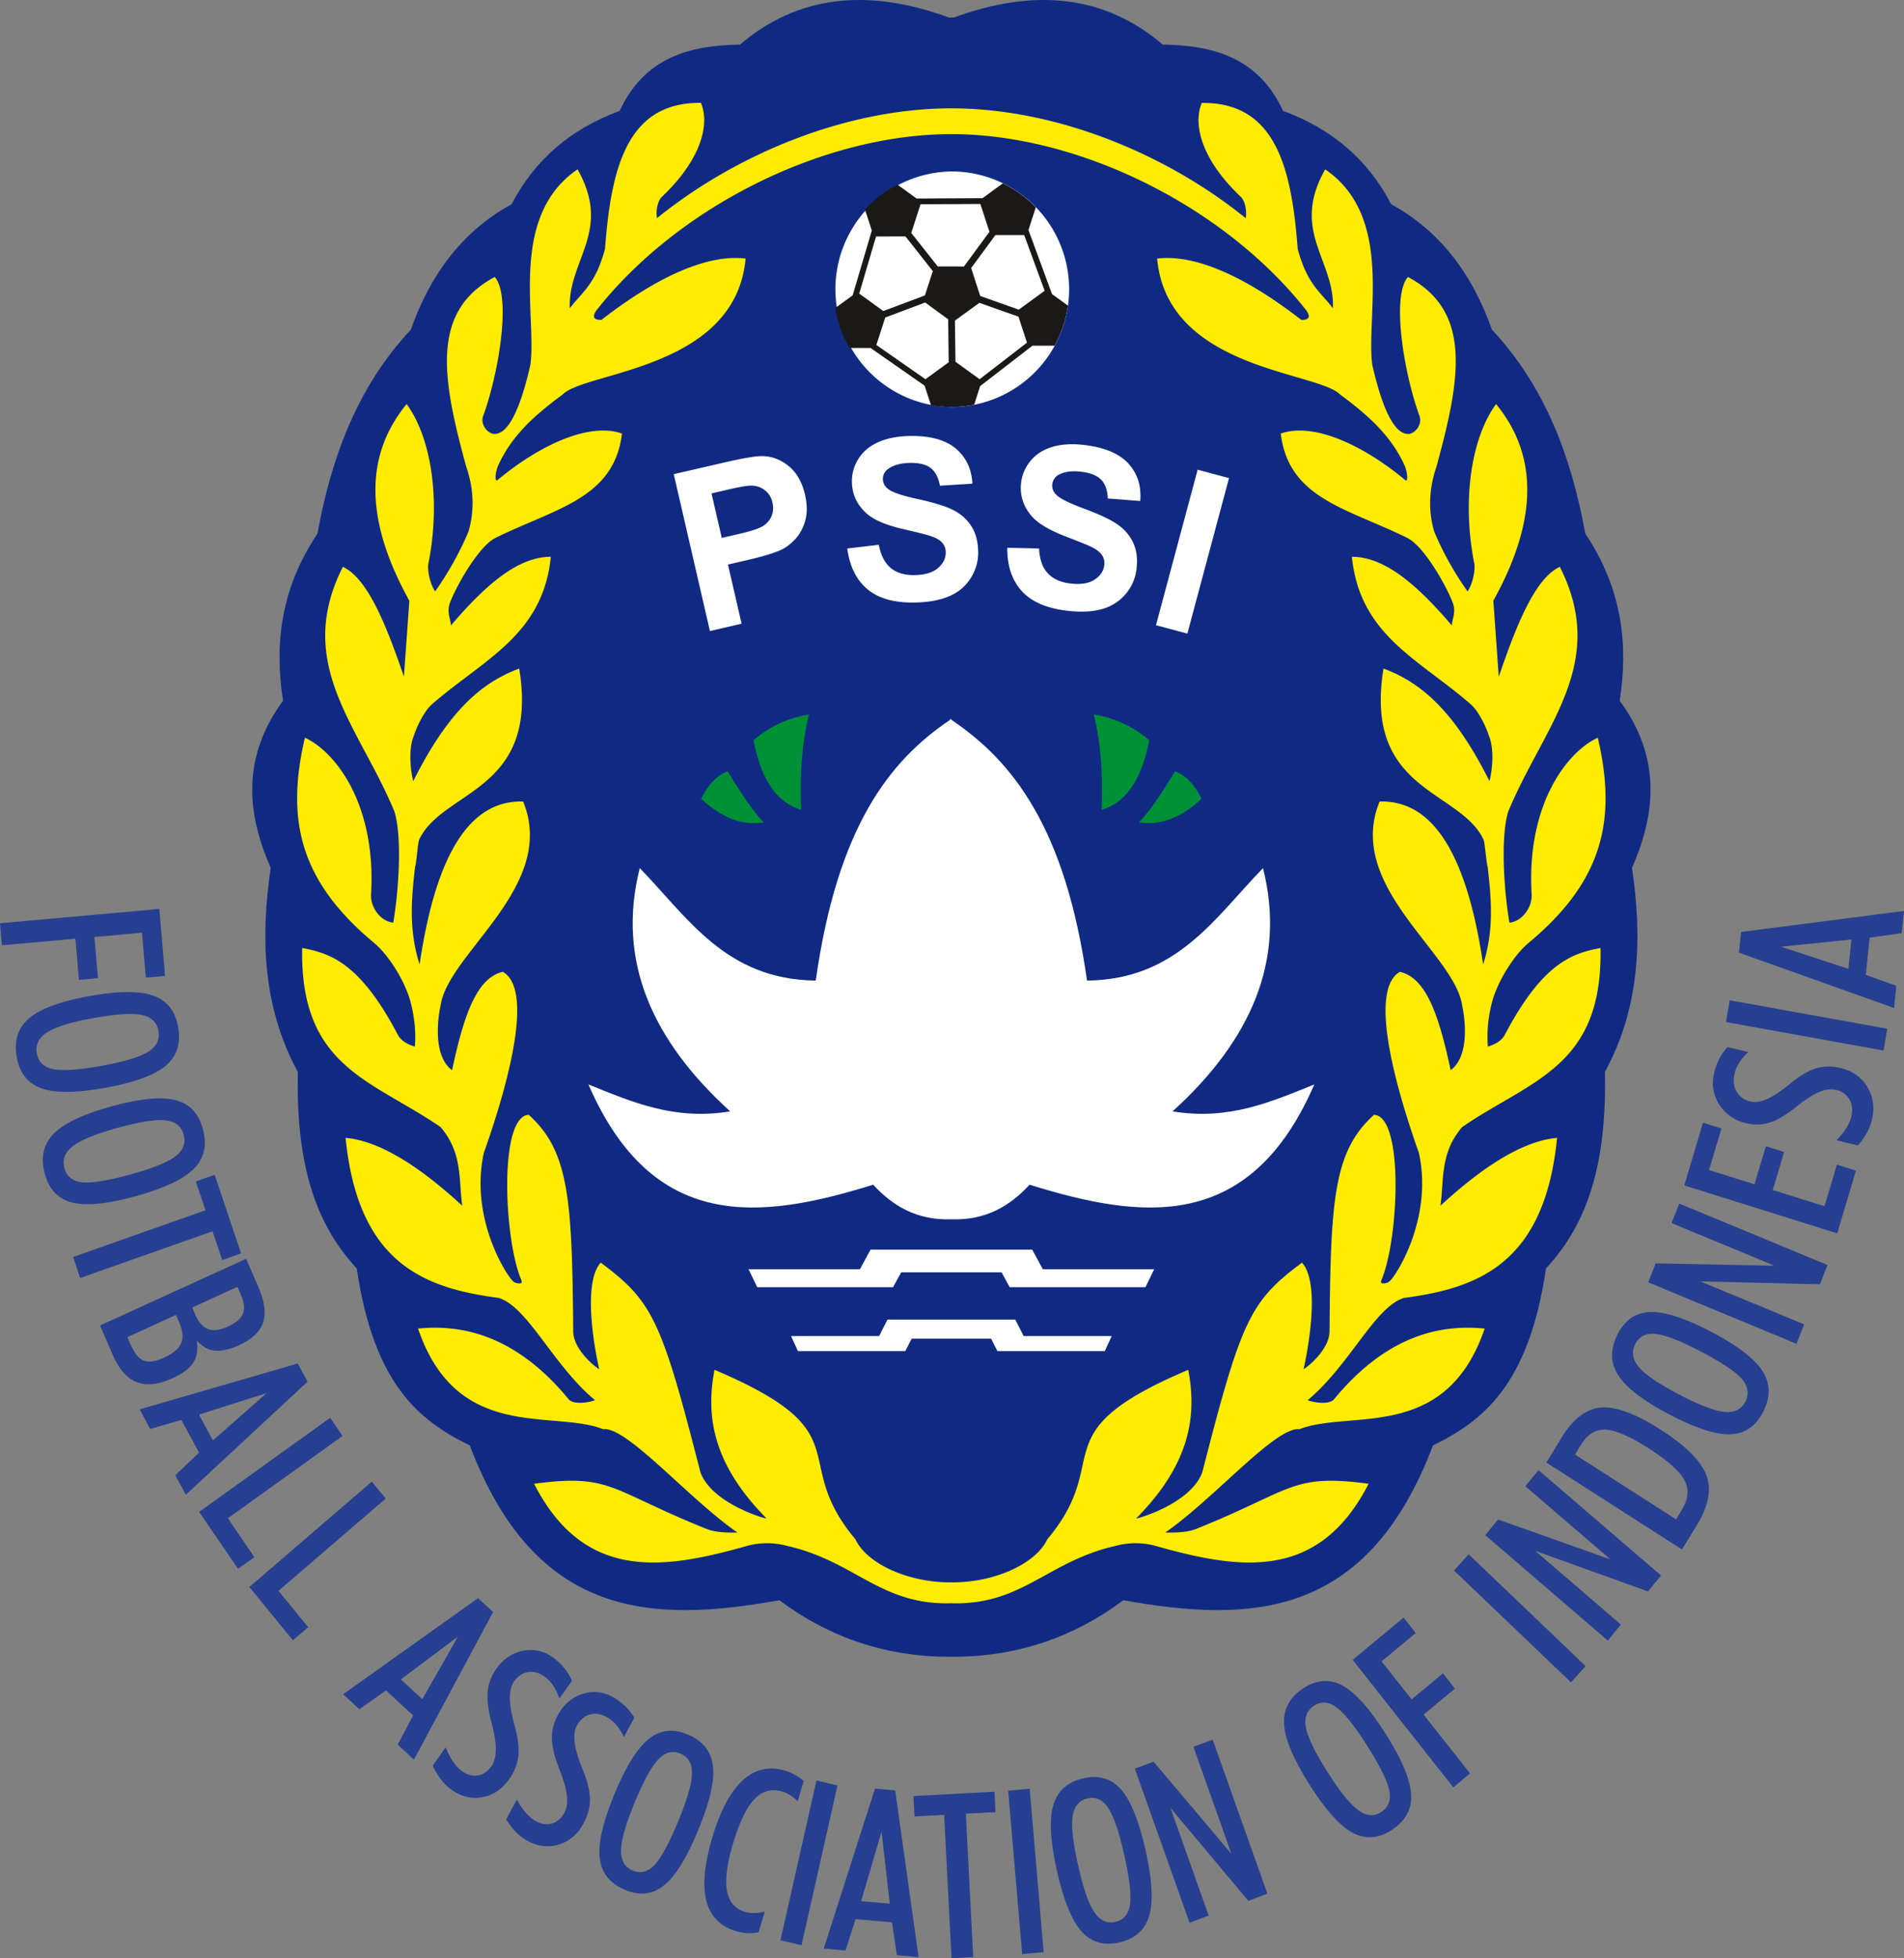 <svg xmlns="http://www.w3.org/2000/svg" height="71.969" width="70"><rect width="100%" height="100%" fill="#808080" stroke="none"/><g fill-rule="evenodd"><path d="M34.887.644c-3.042-1.114-5.601-.783-7.679.994-1.867.029-3.523.48-4.426 2.438-1.807.663-3.131 1.807-3.975 3.432-1.716.934-2.95 2.47-3.703 4.607-1.958 2.092-2.921 4.682-3.433 7.497-1.37 2.047-1.58 4.094-1.265 6.142-1.506 2.047-1.355 4.094-.452 6.142-.363 2.438-.335 5.058.994 7.496-.06 3.192.542 5.48 2.168 7.226.63 4.284 2.317 5.605 4.156 6.504 2.433 6.43 6.771 6.513 11.382 5.69 1.873 1.397 3.98 2.09 6.323 2.078 2.342.011 4.45-.681 6.323-2.078 4.61.823 8.949.74 11.382-5.69 1.839-.899 3.526-2.22 4.156-6.504 1.626-1.746 2.228-4.034 2.168-7.226 1.329-2.438 1.357-5.058.993-7.496.904-2.048 1.054-4.095-.451-6.142.316-2.048.105-4.095-1.265-6.142-.512-2.815-1.475-5.405-3.433-7.497-.753-2.138-1.987-3.673-3.703-4.607-.844-1.625-2.168-2.77-3.975-3.432-.903-1.958-2.559-2.41-4.426-2.438C40.668-.14 38.109-.47 35.067.644z" fill="#102a83"/><path d="M34.977 6.3a4.329 4.329 0 110 8.658 4.329 4.329 0 010-8.657z" fill="#fff"/><path d="M36.869 6.739c.454.222.864.521 1.212.88l-.124.384-.146.451.866 2.355.32.232.265.192a4.288 4.288 0 01-.49 1.471h-.312l-.503.001-1.922 1.485-.143.443-.078.242a4.327 4.327 0 01-1.587.016l-.083-.255-.151-.462-1.987-1.385h-.776a4.297 4.297 0 01-.525-1.466l.268-.196.376-.274.703-2.382-.135-.413-.118-.361c.341-.369.745-.679 1.194-.912l.337.243.37.268 2.423-.013.418-.305zm-2.845 7.198l.452-.33.403-.293-.02-1.58-.383-.278-.463-.338-1.468.552-.156.483-.17.526zm-2.435-3.148l.465.337.422.306 1.528-.575.14-.43.151-.463L33.29 8.69h-.498l-.585.002zm2.254-3.282l-.177.549-.164.505.974 1.232h.543l.42.001.938-1.274-.168-.514-.167-.51zm3.81 1.132h-.569l-.488.001-.891 1.21.187.58.145.448 1.418.502.462-.337.49-.356zm.103 3.954l-.171-.522-.142-.433-1.435-.508-.451.327-.45.326.02 1.511.43.312.458.331z" fill="#1b1918"/><path d="M24.155 8.017c-.042-.179-.009-.605.184-.788 1.466-1.39 1.755-2.68 1.43-3.448-2.718-.031-3.302 2.398-3.525 5.36-.351 1.32-.846 1.59-1.295 2.187-.073-1.767 1.571-2.837.284-5.104C18.69 7.962 19.74 11.61 19.5 13.41c-.512 2.237-1.024 2.569-1.36 2.536-.229-.036-.488-.351-.375-.663.565-1.542 1.045-4.39.424-5.104-2.378 1.268-1.93 3.747-1.051 6.964.267.772.322 1.57.087 2.393a11.763 11.763 0 01-1.228 2.2c-.191-.287-.295-.784-.244-1.043.449-2.265.123-4.571-.803-5.844-1.463 1.787-1.63 4.113.1 7.23l-.2 2.79c-.648-1.896-1.33-3.609-2.244-4.037-1.809 3.57.601 5.865 1.895 8.992.29.926.157 2.936-.043 4.086-.49-.053-.843-.59-.816-1.038.198-3.31-1.312-5.25-2.432-5.759-.701 2.997-.207 5.255 2.545 7.542.496.411 1.082 1.305 1.316 2.086.175.627.225 1.222.181 1.723-.267-.08-.507-.21-.623-.431-1.406-2.67-2.494-2.995-3.519-3.193-.087 4.386 2.55 4.841 5.086 6.58.823.964.66 1.928.798 2.892-1.696-1.562-3.125-2.393-4.288-2.493.46 4.63 2.905 5.524 5.634 5.883 1.072.339 2 2.483 3.536 3.758-.214.085-.763.173-.958-.02-2.05-2.499-4.1-2.755-5.549-2.613 1.43 4.197 4.95 2.97 6.804 3.698.87-.112 3.144 2.56 4.941 3.8-.403.003-.81-.003-1.145-.137-3.556-1.428-3.49-2.037-6.333-1.656 1.855 3.617 4.775 3.152 7.893 2.265a2.82 2.82 0 011.43.023c2.455.559 3.4 2.145 5.93 2.105l.087-.002.087.002c2.53.04 3.475-1.546 5.93-2.105a2.82 2.82 0 011.43-.023c3.118.887 6.038 1.352 7.893-2.265-2.843-.381-2.777.228-6.333 1.656-.335.134-.743.14-1.145.137 1.797-1.24 4.071-3.912 4.941-3.8 1.855-.728 5.375.499 6.804-3.698-1.45-.142-3.498.114-5.549 2.613-.195.193-.745.105-.959.02 1.537-1.275 2.465-3.42 3.537-3.758 2.729-.36 5.174-1.252 5.634-5.883-1.163.1-2.593.931-4.288 2.493.137-.964-.025-1.928.798-2.891 2.536-1.74 5.173-2.195 5.086-6.58-1.025.197-2.113.522-3.519 3.192-.116.22-.356.35-.623.431a4.92 4.92 0 01.18-1.723c.235-.781.821-1.675 1.316-2.086 2.753-2.287 3.247-4.545 2.546-7.542-1.12.509-2.63 2.448-2.432 5.76.027.446-.327.984-.816 1.037-.2-1.15-.334-3.16-.043-4.086 1.294-3.127 3.704-5.422 1.895-8.992-.915.428-1.596 2.141-2.244 4.038l-.2-2.792c1.729-3.116 1.563-5.442.1-7.229-.926 1.273-1.252 3.579-.803 5.844.051.259-.053.756-.244 1.044a11.76 11.76 0 01-1.228-2.201c-.235-.823-.18-1.62.087-2.393.878-3.217 1.327-5.696-1.051-6.964-.621.714-.141 3.562.423 5.104.114.312-.146.627-.375.663-.335.033-.847-.299-1.36-2.536-.238-1.8.811-5.447-1.73-7.185-1.288 2.267.356 3.337.283 5.104-.45-.598-.944-.867-1.295-2.186-.223-2.963-.807-5.392-3.526-5.36-.324.767-.035 2.058 1.431 3.447.193.183.225.61.184.788-2.968-2.401-7.019-4.036-10.822-4.036-3.803 0-7.854 1.635-10.822 4.036zm10.822 50.138h-.076c-1.604-.012-3.054-.727-3.447-1.577-2.51-2.99.332-3.897-5.186-6.235-.323 1.69-.075 3.45 1.912 5.461.042.043-2.003-.523-2.43-1.697-1.433-5.6-1.753-6.28-3.664-7.702-.548.598-.393 2.377-.058 3.917-.322-.21-.95-.805-.954-1.389-.04-4.83-.144-6.62-1.636-7.962-1.107.053-.911 4.58-.272 6.074.1.233-.332.066-.277.058-.13-.022-1.649-2.208-1.103-4.727 1.215-3.44 1.676-6.105.701-6.66-.94.215-1.424 1.525-1.866 3.615-.665-.49-.559-1.738-.424-2.373.273-1.932 4.309-4.384 3.037-7.5-1.785-.056-3.16 1.583-3.807 5.988-.41-1.288-.299-2.43-.165-3.598.05-.133.095-.845.145-.978.848-1.854 4.427-1.748 3.682-6.3-1.33.498-2.565 1.482-3.895 4.138-.142-.557-.149-1.274.02-1.665.121-.382.403-.931.667-1.16 1.909-1.659 4.079-2.534 4.37-5.42-1.118.001-2.258.862-3.673 2.524-.004-.23-.169-.482-.031-.843.232-.61 1.049-2.068 1.666-2.373 2.2-1.09 4.366-1.44 4.654-3.837-1.216-.428-3.05.438-4.576 1.71-.113.094-.084-.288.02-.527.496-1.094 1.31-1.832 2.373-2.617.825-.852 6.354-.904 6.728-4.997-1.175-.145-2.92.406-5.3 2.254-.283.005-.347-.107-.194-.338 3.007-3.831 8.362-6.49 13.06-6.49 4.696 0 10.05 2.659 13.058 6.49.153.23.089.343-.194.338-2.38-1.848-4.125-2.399-5.3-2.254.373 4.093 5.902 4.145 6.728 4.997 1.063.785 1.877 1.523 2.374 2.617.103.24.132.62.018.526-1.525-1.271-3.359-2.137-4.575-1.709.288 2.397 2.454 2.748 4.654 3.837.617.305 1.434 1.762 1.666 2.373.138.36-.027.614-.031.843-1.415-1.662-2.556-2.523-3.674-2.524.292 2.886 2.462 3.761 4.37 5.42.265.229.547.778.668 1.16.169.391.162 1.108.02 1.665-1.33-2.656-2.565-3.64-3.895-4.138-.745 4.552 2.834 4.446 3.681 6.3.05.133.096.845.146.978.134 1.167.245 2.31-.165 3.598-.648-4.405-2.023-6.044-3.807-5.988-1.272 3.116 2.763 5.568 3.037 7.5.135.635.24 1.883-.424 2.373-.442-2.09-.925-3.4-1.866-3.614-.975.554-.514 3.219.7 6.66.547 2.518-.972 4.704-1.102 4.726.055.008-.376.175-.277-.058.64-1.494.835-6.02-.272-6.074-1.492 1.341-1.597 3.131-1.636 7.962-.005.584-.632 1.178-.954 1.39.334-1.54.49-3.32-.058-3.918-1.912 1.421-2.231 2.102-3.665 7.702-.426 1.174-2.471 1.74-2.43 1.697 1.988-2.01 2.236-3.77 1.913-5.46-5.518 2.337-2.676 3.244-5.186 6.234-.394.85-1.843 1.565-3.447 1.577h-.076z" fill="#ffec00"/><path d="M26.1 23.192l-1.33-5.766 1.867-.43c.707-.164 1.176-.241 1.404-.233.35.01.672.133.961.372.29.239.488.587.594 1.045.082.354.086.667.012.937a1.625 1.625 0 01-.358.683c-.166.182-.346.32-.54.411-.265.12-.662.24-1.189.362l-.758.176.502 2.174zm.059-5.058l.377 1.635.636-.147c.46-.106.76-.207.9-.303a.789.789 0 00.3-.367.8.8 0 00.027-.479.764.764 0 00-.305-.476.825.825 0 00-.526-.148c-.146.006-.428.058-.847.155zm4.99 2.024l1.16-.135c.076.39.223.674.441.854.217.178.506.265.87.259.385-.007.674-.093.865-.26.193-.167.288-.358.284-.576a.532.532 0 00-.13-.355c-.084-.097-.228-.18-.435-.248-.14-.048-.461-.127-.96-.243-.644-.147-1.096-.335-1.358-.562-.37-.318-.558-.712-.566-1.18a1.526 1.526 0 01.241-.85c.166-.265.41-.47.728-.612.32-.142.706-.218 1.16-.226.745-.013 1.305.14 1.687.458.38.32.585.75.614 1.294l-1.194.074c-.056-.304-.17-.521-.34-.65-.17-.131-.424-.193-.76-.187-.347.006-.619.081-.812.228a.43.43 0 00-.184.37c.003.14.064.259.184.356.153.124.521.25 1.105.376.584.128 1.016.262 1.297.403.281.143.502.339.665.59.162.253.245.566.252.94.006.338-.082.658-.266.956a1.69 1.69 0 01-.787.674c-.342.15-.77.23-1.285.238-.748.013-1.325-.149-1.732-.488-.407-.338-.655-.838-.744-1.498zm5.883-.027l1.169.028c.02.397.126.699.317.907.19.206.465.333.825.377.382.047.68.002.893-.137.214-.138.335-.315.361-.53a.533.533 0 00-.08-.37c-.068-.108-.2-.21-.395-.307-.132-.066-.439-.19-.917-.373-.617-.236-1.039-.485-1.266-.746-.322-.367-.454-.783-.397-1.248.037-.299.156-.567.357-.808.202-.239.471-.407.807-.505.336-.096.729-.117 1.18-.062.739.091 1.273.32 1.607.689.332.37.474.824.427 1.367l-1.192-.094c-.013-.308-.096-.539-.247-.69-.15-.154-.393-.25-.726-.291-.345-.042-.624-.006-.836.112a.453.453 0 00-.1.72c.133.144.48.32 1.041.526.56.208.97.4 1.228.58.259.18.45.404.576.677.125.272.165.593.12.964a1.738 1.738 0 01-1.27 1.468c-.36.102-.796.12-1.306.058-.742-.092-1.292-.332-1.647-.725-.356-.392-.533-.921-.529-1.587zm5.467 2.847l1.532-5.716 1.153.31-1.531 5.715z" fill="#fff"/><path d="M29.453 29.762c-.981-.295-1.496-1.241-1.75-2.554a4.023 4.023 0 012.037-.947c-.285 1.167-.33 2.334-.287 3.5zm11.048 0c.98-.295 1.496-1.241 1.75-2.554a4.023 4.023 0 00-2.037-.947c.285 1.167.33 2.334.287 3.5zm1.377.459c.496-.538.901-1.19 1.325-1.874.419.142.77.58.97 1.013-.764.705-1.53.992-2.295.86zm-13.802 0c-.496-.538-.902-1.19-1.325-1.874-.419.142-.77.58-.971 1.013.765.705 1.53.992 2.296.86z" fill="#009035"/><path d="M37.635 49.103h3.236l-.253.553h-3.947l-.234-.457h-2.92l-.234.457h-3.947l-.253-.553h3.236l.31-.606h4.696zm-2.703-22.678l.023.015.022-.015v.03c2.229 1.501 4.185 3.924 4.987 9.583 3.306-.036 4.696-2.308 6.47-4.133.864 3.425-.476 6.353-3.325 8.94 2.073.342 3.627-.354 5.211-.989-2.362 5.437-6.302 4.981-10.468 3.684-.728.792-1.624 1.316-2.875 1.271-1.252.045-2.147-.48-2.875-1.271-4.166 1.297-8.106 1.753-10.468-3.684 1.584.635 3.138 1.331 5.211.989-2.849-2.587-4.19-5.515-3.324-8.94 1.773 1.825 3.163 4.097 6.47 4.133.801-5.659 2.713-8.082 4.94-9.583l.001-.03zm3.408 20.222h4.093l-.32.659H37.12l-.296-.544H33.13l-.296.544H27.84l-.32-.659h4.094l.392-.72h5.942z" fill="#fff"/><path d="M0 33.931l5.858-.525.21 2.46-.707.063-.14-1.65-1.75.157.13 1.513-.699.063-.13-1.513-2.703.242zm3.44 3.485c-.818.148-1.384.32-1.698.519-.314.196-.444.455-.389.774.054.316.253.51.596.583.342.072.94.03 1.793-.123.835-.151 1.403-.322 1.709-.514.305-.192.43-.447.375-.763-.054-.32-.259-.516-.612-.59-.353-.074-.944-.036-1.773.114zm-.153-.807c1.06-.191 1.844-.197 2.35-.017.508.182.812.57.915 1.169.103.597-.052 1.067-.466 1.412-.414.345-1.154.615-2.22.807-1.06.192-1.842.197-2.344.018-.503-.18-.806-.567-.908-1.164-.103-.598.052-1.07.464-1.417.412-.347 1.147-.616 2.209-.808zm1.049 4.839c-.803.22-1.353.443-1.648.668-.296.225-.404.494-.322.807.081.31.295.486.643.528.347.04.94-.054 1.776-.284.819-.225 1.37-.446 1.659-.664.287-.219.39-.484.309-.794-.082-.313-.302-.49-.66-.532-.359-.043-.944.048-1.757.27zm-.222-.79c1.04-.285 1.82-.36 2.34-.227.521.136.857.496 1.01 1.083.154.585.04 1.067-.344 1.448-.383.381-1.096.716-2.142 1.003-1.04.286-1.818.36-2.334.227-.517-.134-.851-.493-1.004-1.079-.153-.586-.04-1.07.342-1.453.381-.382 1.09-.716 2.132-1.002zm-1.426 5.539l4.867-1.718-.356-1.058.693-.244.97 2.888-.692.245-.356-1.058-4.867 1.717zm4.379 1.856l.117.272c.122.28.28.454.47.523.193.07.431.04.719-.092.3-.138.488-.295.56-.475.072-.18.044-.418-.085-.715l-.118-.272zm-2.384 1.088l.108.25c.148.341.314.546.496.616.184.069.436.03.76-.119.327-.149.532-.324.615-.527.084-.202.057-.461-.08-.778l-.112-.257zm-1.006-.426l5.372-2.452.442 1.018c.234.539.295.978.185 1.319-.112.339-.405.618-.88.835-.359.163-.662.23-.908.2-.246-.027-.466-.154-.659-.376.06.32.02.588-.114.807-.137.218-.386.41-.75.576-.53.242-.974.294-1.333.157-.359-.137-.655-.473-.886-1.006zM9.8 51.2l-2.484.79.513.949zm-4.664.598l5.81-1.687.362.668-4.475 4.156-.389-.718.875-.827-.65-1.203-1.145.33zm2.186 3.767l4.817-3.457.455.666L8.377 55.8l.974 1.427-.6.43zm1.845 2.761l4.504-3.874.51.623-3.943 3.391 1.092 1.335-.561.482zm7.67 1.82l-2.098 1.576.787.726zm-4.22 2.122l4.958-3.534.554.511-2.91 5.424-.596-.55.564-1.074-.997-.92-.977.693zm3.769 1.95c.084.21.174.384.27.525.096.14.2.254.313.338.196.145.393.203.592.172.197-.031.365-.144.504-.34.204-.287.216-.78.037-1.478l-.047-.188c-.113-.448-.154-.817-.123-1.105a1.72 1.72 0 01.318-.812c.26-.368.592-.589.994-.664.401-.075.77.013 1.107.264.148.11.278.234.39.372.111.137.207.294.289.469l-.465.656a1.955 1.955 0 00-.222-.47 1.298 1.298 0 00-.305-.327c-.202-.15-.406-.21-.615-.18-.207.031-.383.148-.527.35-.198.281-.2.787-.004 1.518.017.068.033.12.043.156.113.427.152.785.119 1.077-.035.292-.146.571-.336.838-.265.374-.6.595-1.003.663-.404.069-.787-.031-1.15-.302a1.844 1.844 0 01-.361-.361 2.598 2.598 0 01-.294-.5zm2.616 1.92c.109.197.219.36.33.487.112.128.23.227.351.296.212.12.414.153.608.097.192-.055.346-.188.46-.4.168-.31.122-.801-.14-1.472l-.068-.18c-.165-.43-.25-.792-.253-1.082-.002-.29.07-.57.218-.846.215-.397.518-.658.908-.783s.767-.083 1.13.124c.16.09.304.198.431.32s.242.266.343.43l-.383.71a1.95 1.95 0 00-.277-.44 1.29 1.29 0 00-.34-.286c-.22-.124-.429-.158-.633-.101-.201.056-.362.194-.48.413-.165.303-.106.805.175 1.506.025.067.047.116.062.15.162.41.244.76.246 1.055 0 .293-.078.585-.234.873-.218.404-.525.665-.917.783-.393.119-.785.067-1.178-.156a1.838 1.838 0 01-.4-.313 2.6 2.6 0 01-.352-.459zm4.332.105c-.325.785-.493 1.366-.501 1.744-.01.377.13.629.422.756.288.125.555.06.802-.195.244-.255.537-.792.875-1.609.331-.8.5-1.38.51-1.748.01-.367-.13-.613-.42-.739s-.562-.058-.815.206c-.254.263-.544.791-.873 1.585zm-.744-.306c.42-1.016.843-1.693 1.266-2.03.425-.338.909-.387 1.454-.15.545.237.845.626.902 1.17.057.544-.125 1.326-.548 2.347-.421 1.017-.842 1.691-1.263 2.026-.42.334-.903.383-1.447.146-.545-.237-.847-.627-.907-1.17-.059-.544.122-1.322.543-2.34zm5.3 5.077a1.681 1.681 0 01-.85-.047c-.575-.18-.933-.556-1.075-1.126-.14-.572-.066-1.343.223-2.313.295-.99.671-1.692 1.127-2.105.456-.413.982-.525 1.577-.338a1.736 1.736 0 01.655.373l-.22.738a1.715 1.715 0 00-.274-.22 1.17 1.17 0 00-.267-.126c-.404-.126-.75-.038-1.044.267-.293.303-.557.85-.793 1.64-.22.736-.294 1.31-.224 1.72.07.408.289.67.656.785.105.033.217.049.335.046.119 0 .252-.018.4-.053zm.804.294l1.323-5.873.773.183-1.323 5.873zm3.715-3.991l-.75 2.553 1.054.094zm-2.125 4.298l1.885-5.881.742.066.86 6.128-.798-.072-.18-1.206-1.337-.12-.373 1.157zm4.698.354l-.27-5.269-1.09.059-.038-.75 2.977-.16.038.75-1.09.058.27 5.27zm2.597-.153l-.513-6.004.79-.071.513 6.004zm2.059-3.252c.187.83.385 1.401.594 1.712.209.31.467.43.775.357.305-.072.485-.285.537-.64.052-.354-.02-.965-.214-1.83-.19-.846-.387-1.418-.59-1.722-.203-.301-.458-.416-.763-.344-.308.073-.489.292-.542.658-.054.366.014.968.203 1.809zm-.778.2c-.242-1.076-.288-1.877-.14-2.406.151-.529.514-.86 1.091-.997.576-.136 1.042-.002 1.4.403.359.406.66 1.149.903 2.23.243 1.076.289 1.875.14 2.4-.149.523-.51.853-1.086.99-.578.136-1.045.002-1.406-.401-.359-.404-.66-1.143-.902-2.22zm4.873 1.902l-2.011-5.664.689-.257 2.861 3.387-1.396-3.933.708-.264 2.01 5.663-.7.262-2.865-3.421 1.408 3.964zm5.075-5.537c.453.715.83 1.182 1.13 1.4.3.22.582.241.847.065.263-.175.36-.439.291-.79-.07-.351-.34-.9-.812-1.645-.461-.727-.837-1.196-1.128-1.41-.292-.213-.57-.232-.832-.057-.266.177-.362.446-.29.808.07.363.336.906.794 1.629zm-.664.46c-.586-.925-.898-1.662-.934-2.211-.035-.55.195-.988.692-1.32.496-.33.979-.367 1.45-.111.472.255 1.004.848 1.593 1.778.587.927.897 1.661.932 2.206.035.545-.195.981-.69 1.311-.497.331-.981.37-1.455.116-.472-.253-1-.842-1.588-1.769zm5.287.1l-3.7-4.685 1.871-1.553.447.565-1.256 1.042 1.105 1.398 1.152-.956.441.559-1.152.956 1.708 2.162zm4.325-3.86l-4.3-4.111.54-.595 4.3 4.11zm1.354-1.535l-4.504-3.874.47-.575 4.131 1.466-3.128-2.69.484-.592 4.505 3.874-.48.585-4.15-1.494 3.154 2.712zm2.511-4.456l.218-.358c.236-.387.265-.747.088-1.08-.177-.333-.613-.721-1.306-1.166-.693-.443-1.223-.675-1.59-.692-.367-.018-.67.169-.908.558l-.218.358zm.217 1.108l-4.986-3.194.555-.91c.424-.696.91-1.067 1.454-1.112.544-.045 1.275.225 2.191.812.918.588 1.476 1.143 1.677 1.666.2.522.089 1.131-.335 1.827zm-.097-5.691c.741.387 1.295.598 1.662.634.366.036.621-.09.765-.379.142-.286.098-.564-.133-.834-.231-.267-.734-.604-1.506-1.007-.754-.394-1.308-.608-1.665-.644-.357-.034-.606.092-.748.378-.144.29-.096.572.143.848.238.278.733.612 1.482 1.004zm-.35.739c-.96-.5-1.588-.98-1.888-1.437-.298-.458-.313-.955-.044-1.497.268-.54.668-.82 1.202-.84.533-.02 1.282.22 2.246.724.96.502 1.587.98 1.883 1.433.296.453.31.95.042 1.49-.27.54-.67.822-1.203.845-.533.023-1.278-.217-2.238-.718zm4.657-2.608l-5.452-2.258.275-.696 4.37.086-3.786-1.568.282-.716 5.452 2.258-.28.708-4.397-.107 3.817 1.58zm1.498-4.058l-5.623-1.762.687-2.306.679.212-.456 1.529 1.67.523.418-1.397.67.21-.416 1.397 1.902.597.456-1.528.7.22zm-.028-3.42a2.77 2.77 0 00.366-.46c.09-.145.15-.288.181-.427.055-.242.03-.45-.076-.626a.76.76 0 00-.503-.343c-.337-.08-.784.101-1.341.543-.067.053-.118.091-.15.118-.36.281-.674.464-.945.547a1.614 1.614 0 01-.854.018 1.543 1.543 0 01-.984-.678 1.454 1.454 0 01-.196-1.148c.041-.183.102-.354.182-.513.08-.159.183-.31.309-.456l.77.182a1.918 1.918 0 00-.336.394 1.321 1.321 0 00-.173.414c-.057.25-.03.466.079.65a.78.78 0 00.52.361c.33.078.784-.118 1.364-.588.055-.044.095-.079.123-.103.34-.272.646-.45.922-.532.275-.081.57-.085.883-.011.439.104.768.334.987.688.22.354.28.754.178 1.203a1.894 1.894 0 01-.183.482 2.606 2.606 0 01-.334.472zm1.73-3.3l-5.792-1.046.138-.8 5.791 1.046zm-3.768-3.814l2.476.813.111-1.079zm4.155 2.252l-5.704-2.034.078-.76L70 33.479l-.084.817-1.18.164-.14 1.368 1.122.402z" fill="#263f90"/></g></svg>